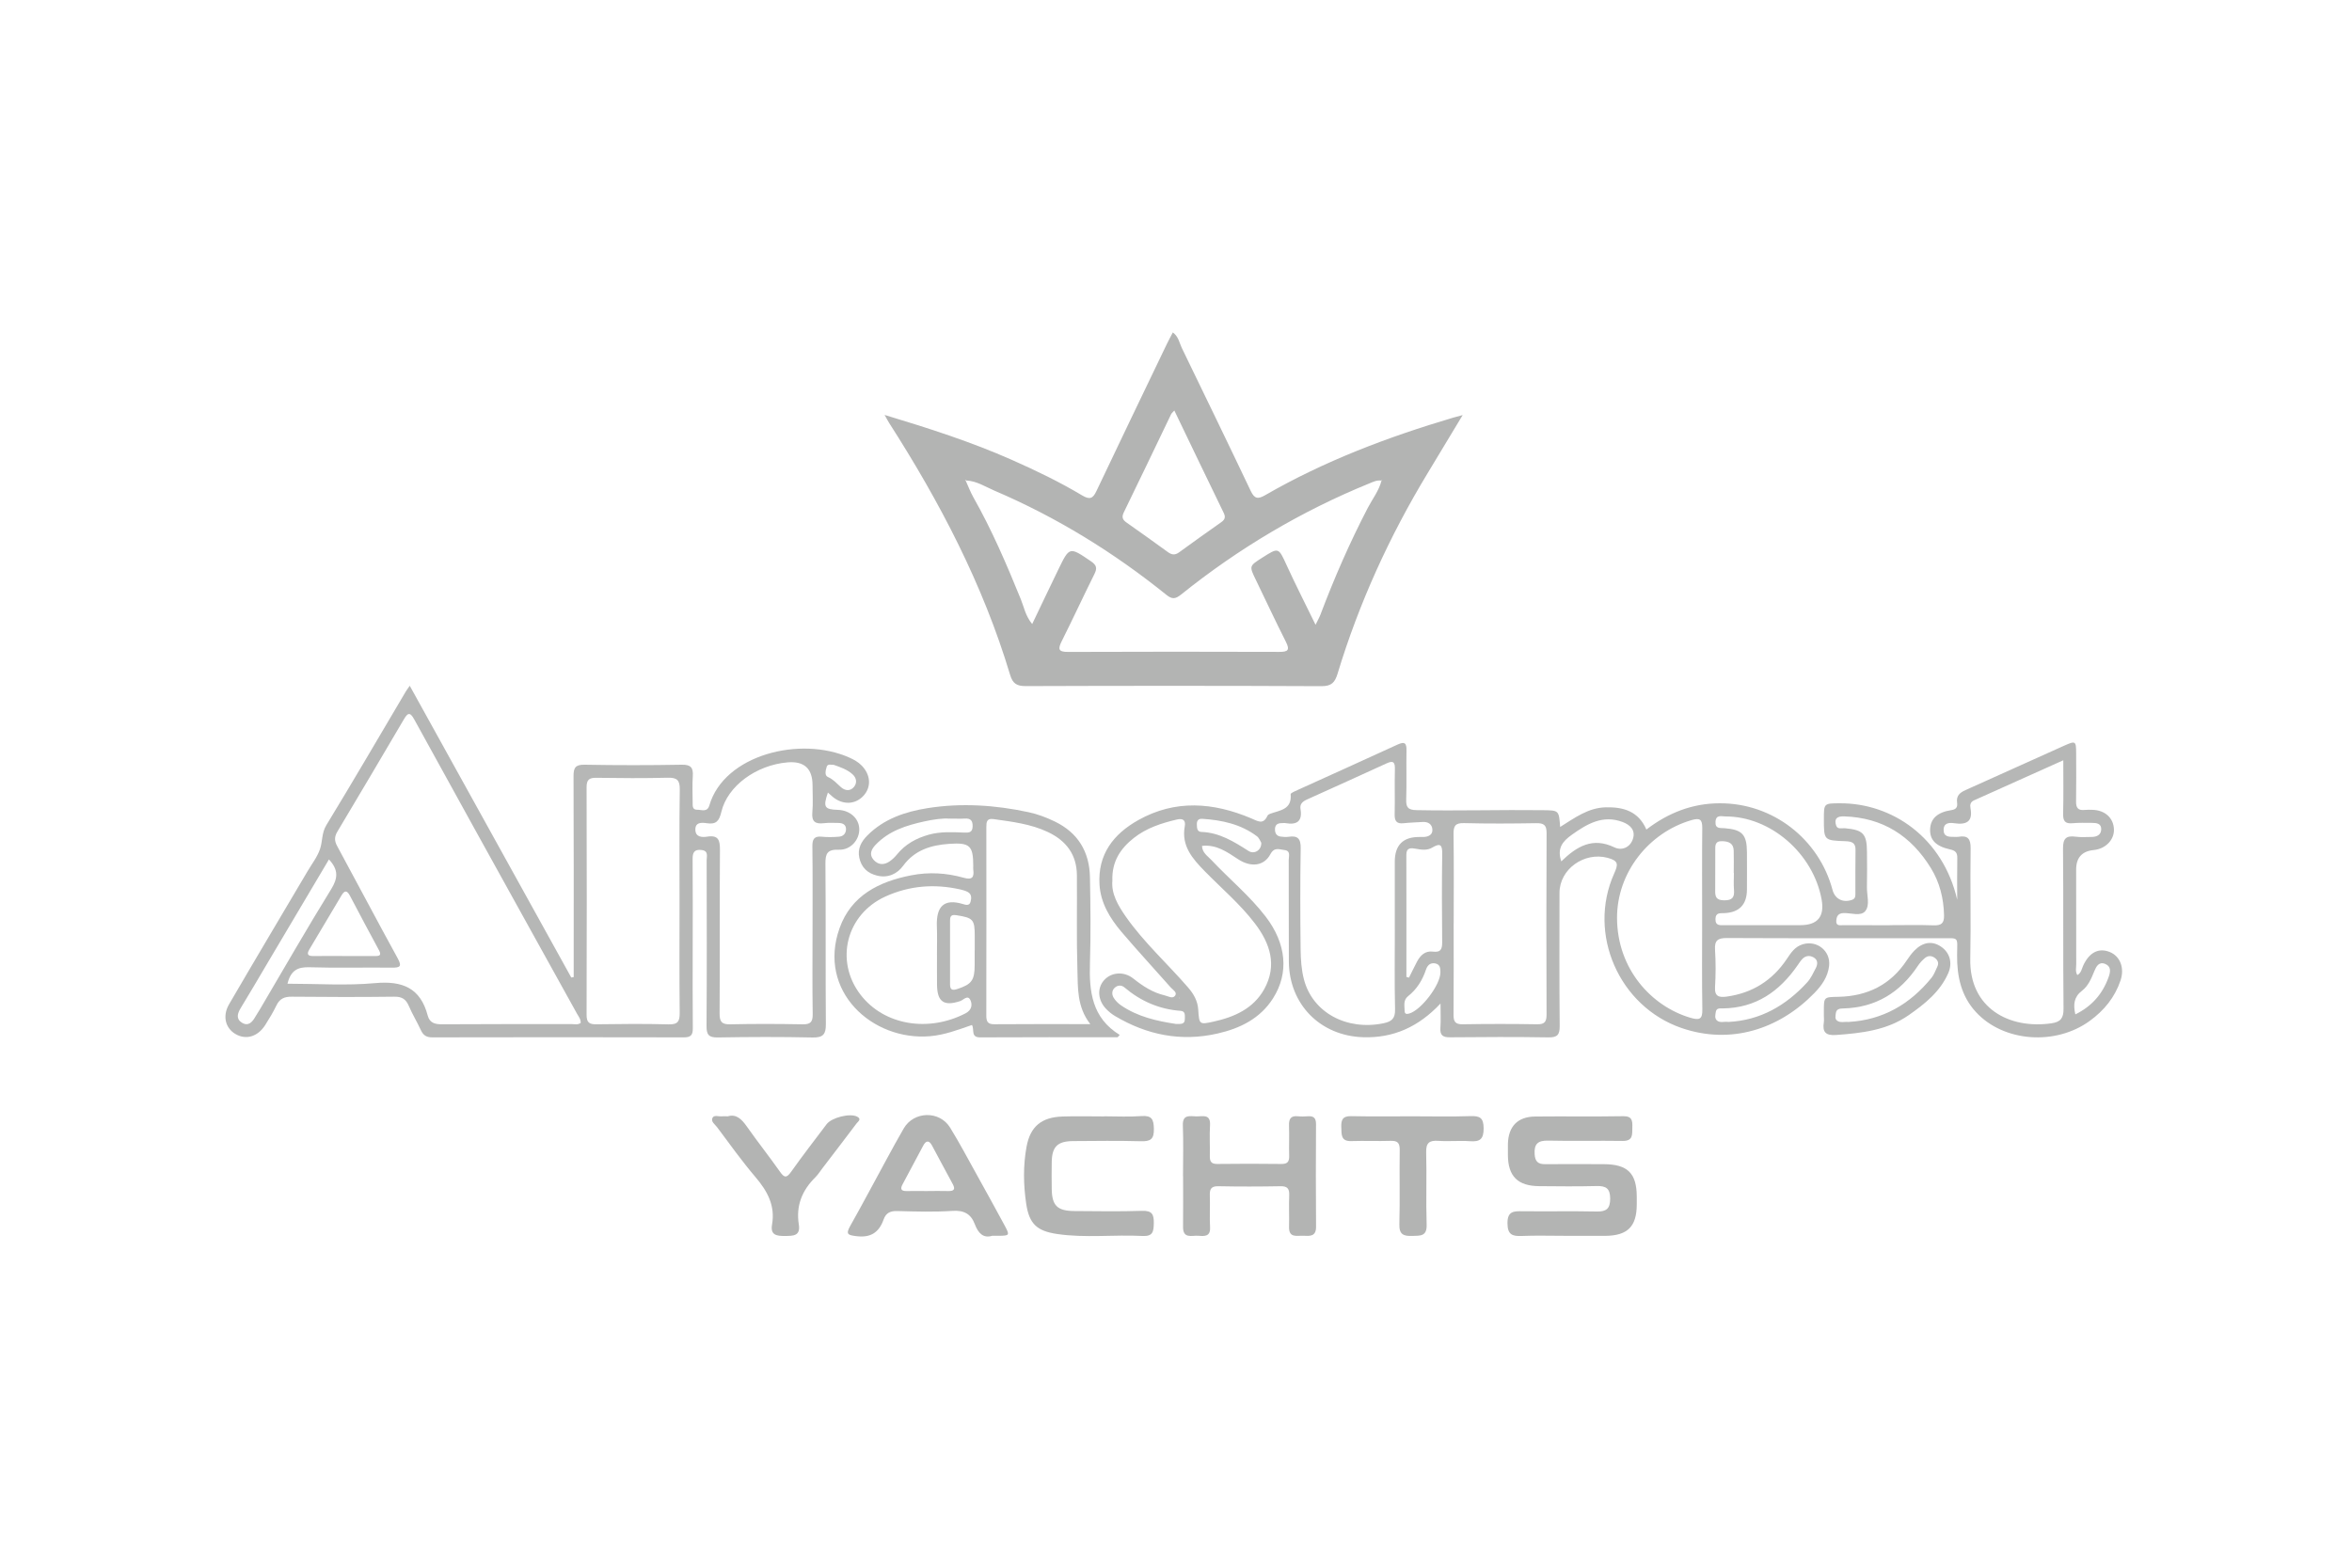 <?xml version="1.0" encoding="UTF-8"?> <svg xmlns="http://www.w3.org/2000/svg" id="Calque_2" data-name="Calque 2" viewBox="0 0 600 400"><defs><style> .cls-1 { fill: none; } .cls-1, .cls-2, .cls-3 { stroke-width: 0px; } .cls-2 { fill: #b3b4b3; } .cls-3 { fill: #b6b7b6; } </style></defs><g id="Calque_1-2" data-name="Calque 1"><rect class="cls-1" width="600" height="400"></rect><g id="Alfastreet_Yachts" data-name="Alfastreet Yachts"><path class="cls-3" d="m499.29,229.61c0-3.54-.05-7.08.02-10.62.03-1.39-.4-1.95-1.85-2.26-3.69-.81-5.2-2.5-5.08-5.18.12-2.65,1.84-4.31,5.4-4.84,1.34-.2,1.62-.85,1.48-1.9-.25-1.76.69-2.57,2.16-3.22,8.4-3.75,16.76-7.58,25.16-11.33,2.91-1.3,3.04-1.19,3.05,1.89.01,4.12.05,8.24-.02,12.36-.03,1.61.52,2.32,2.16,2.15.67-.07,1.34-.04,2.01-.03,3.23.08,5.43,2.1,5.49,5.06.06,2.65-2.18,4.91-5.15,5.2q-4.49.43-4.49,4.98c0,8.05-.01,16.1.02,24.15,0,.9-.28,1.85.28,2.77,1-.53,1.11-1.56,1.48-2.38,1.53-3.37,3.94-4.64,6.77-3.51,2.66,1.06,3.85,4.07,2.77,7.27-1.45,4.31-4.18,7.65-7.87,10.33-8.71,6.33-21.91,5.4-28.98-2.23-3.81-4.11-4.89-9.15-4.84-14.6.04-4.86.64-4.26-4.27-4.27-18.14-.02-36.27.03-54.41-.06-2.36-.01-3.23.59-3.07,3.03.2,3.15.19,6.33,0,9.48-.15,2.43,1.05,2.7,2.96,2.44,6.55-.91,11.65-4.1,15.34-9.59,1.07-1.59,2.06-3.18,4.13-3.78,3.64-1.05,7.09,1.76,6.67,5.52-.32,2.84-1.91,5.04-3.77,6.95-9.03,9.28-21.36,13.2-33.85,8.92-15.93-5.46-24.12-24.02-17.22-39.41,1.04-2.33,1.2-3.26-1.69-4.03-5.92-1.56-12.25,2.87-12.25,8.97,0,11.31-.06,22.62.05,33.93.02,2.25-.57,2.96-2.89,2.92-8.35-.14-16.7-.1-25.05-.02-1.85.02-2.63-.49-2.49-2.42.14-1.87.03-3.76.03-6.2-5.61,5.97-12.03,8.85-19.75,8.6-10.98-.36-18.89-8.43-18.94-19.39-.04-8.63,0-17.25-.03-25.88,0-.92.56-2.31-1.11-2.49-1.3-.14-2.54-.86-3.58,1.08-1.63,3.03-4.97,3.39-8.21,1.27-2.8-1.83-5.52-3.82-9.22-3.41.06,1.76,1.4,2.55,2.34,3.55,4.59,4.89,9.82,9.17,13.92,14.52,5.24,6.86,5.99,14.32,1.86,20.82-3.27,5.15-8.37,7.67-14.17,8.99-9.36,2.13-18.04.36-26.18-4.49-.81-.48-1.57-1.11-2.23-1.79-2.13-2.22-2.34-5.24-.58-7.27,1.83-2.11,5.08-2.42,7.52-.48,2.43,1.93,4.95,3.59,8.03,4.3.9.21,2.01.96,2.64.05.58-.85-.6-1.48-1.13-2.08-4.18-4.74-8.48-9.38-12.57-14.19-2.94-3.47-5.31-7.35-5.6-12.04-.48-7.71,3.54-12.91,9.91-16.48,9.45-5.29,19.13-4.51,28.76-.45,1.66.7,3.09,1.75,4.17-.64.1-.23.42-.42.67-.51,2.46-.9,5.61-1.03,5.25-4.99-.03-.32,1.2-.81,1.89-1.13,8.46-3.85,16.94-7.65,25.38-11.54,1.88-.87,2.32-.33,2.28,1.55-.08,4.12.07,8.25-.07,12.36-.07,2.04.39,2.78,2.66,2.82,10.71.21,21.42-.12,32.13.01,4.17.05,4.17,0,4.48,4.28,3.69-2.29,7.11-4.9,11.63-5.01,4.59-.11,8.36,1.04,10.37,5.67,5.59-4.29,11.74-6.68,18.69-6.7,13.49-.06,25.32,9.05,28.8,22.12.62,2.31,2.65,3.31,4.94,2.53.86-.29.89-.89.89-1.56.01-3.74-.03-7.48.03-11.21.03-1.86-1.02-2.15-2.58-2.21-5.49-.19-5.49-.23-5.49-5.65,0-4.01,0-4,4.03-4.02,13.44-.08,26.35,8.82,29.99,24.64Zm-143.48,7.52c0-5.75,0-11.49,0-17.24q0-6.33,6.2-6.33c.38,0,.77.02,1.15,0,1.3-.06,2.38-.59,2.24-2.01-.13-1.3-1.14-1.91-2.49-1.82-1.62.11-3.25.14-4.86.32-1.82.2-2.31-.61-2.27-2.31.09-3.83-.04-7.66.06-11.49.04-1.73-.37-2.27-2.06-1.5-6.79,3.11-13.59,6.19-20.4,9.26-1.07.48-1.83,1.14-1.62,2.38.53,3.1-.84,4.15-3.78,3.64-.37-.07-.77,0-1.15,0-1.05.02-1.59.55-1.58,1.61,0,.98.43,1.68,1.45,1.82.66.09,1.35.14,2.01.05,2.35-.36,3.14.49,3.1,2.94-.15,8.62-.12,17.24-.02,25.85.03,2.56.21,5.2.86,7.66,2.24,8.44,10.93,13.06,20.28,11.13,2.14-.44,3.01-1.25,2.95-3.57-.16-6.8-.06-13.6-.06-20.4Zm170.51-43.13c-7.82,3.51-15.3,6.88-22.78,10.23-.88.39-1.02,1.17-.87,1.93.67,3.51-1.03,4.34-4.13,3.89-1.24-.18-2.69-.14-2.72,1.67-.03,1.78,1.33,1.83,2.64,1.81.38,0,.78.05,1.15-.02,2.36-.4,3.13.49,3.1,2.94-.14,9.39.11,18.78-.09,28.16-.27,12.66,9.98,18.04,20.71,16.49,2.29-.33,3.1-1.27,3.08-3.73-.14-13.6,0-27.21-.13-40.81-.03-2.63.79-3.41,3.26-3.07,1.32.18,2.68.06,4.02.06,1.3,0,2.38-.49,2.46-1.86.09-1.6-1.19-1.73-2.41-1.73-1.63,0-3.27-.07-4.89.09-1.95.19-2.46-.61-2.41-2.46.11-4.38.04-8.77.04-13.6Zm-155.49,41.54c0,7.76.04,15.52-.03,23.27-.02,1.77.35,2.58,2.36,2.54,6.33-.11,12.66-.11,18.99,0,1.97.03,2.39-.73,2.38-2.52-.06-15.42-.07-30.84.01-46.26.01-2.09-.73-2.56-2.66-2.53-6.14.1-12.28.14-18.41-.02-2.26-.06-2.7.76-2.67,2.82.11,7.56.04,15.13.04,22.7Zm-87.06-10.86c-.31,3.36,1.43,6.33,3.42,9.19,4.63,6.62,10.66,12.03,15.91,18.11,1.44,1.67,2.42,3.41,2.57,5.61.25,3.83.27,3.88,3.95,3.07,5.31-1.17,10.15-3.34,12.89-8.28,3.35-6.06,1.53-11.65-2.41-16.8-3.74-4.9-8.45-8.88-12.74-13.26-3.15-3.23-6.04-6.46-5.12-11.49.27-1.5-.43-2.1-2-1.73-3.95.92-7.78,2.17-11,4.71-3.38,2.67-5.64,5.99-5.47,10.86Zm150.45,10.14c0-7.86-.05-15.72.03-23.58.02-2.2-.65-2.59-2.72-1.99-11.02,3.2-19.04,13.48-19.02,24.95.02,13.02,8.77,22.57,18.73,25.49,2.29.67,3.08.41,3.03-2.16-.13-7.57-.05-15.14-.05-22.72Zm47.83,1.24c3.74,0,7.48-.09,11.22.04,1.96.06,2.71-.5,2.66-2.57-.1-4.32-1.11-8.36-3.34-12.01-5.05-8.25-12.3-12.9-22.14-13.22-1.79-.06-2.63.58-2.04,2.34.36,1.06,1.48.61,2.28.69,4.63.43,5.56,1.42,5.58,6.08.02,2.97.06,5.94-.01,8.91-.05,2.09.83,4.59-.42,6.14-1.14,1.42-3.62.46-5.5.51-1.45.04-1.82.84-1.9,1.97-.1,1.43,1.04,1.11,1.81,1.12,3.93.03,7.86.02,11.79.02Zm-30.56,0c2.59,0,5.18,0,7.76,0q6.63,0,5.45-6.54c-2.13-11.76-13.05-21.23-24.51-21.2-1.02,0-2.45-.55-2.56,1.36-.1,1.85,1.19,1.55,2.32,1.64,4.5.36,5.66,1.61,5.7,6.12.03,3.16,0,6.32,0,9.48q0,5.83-5.81,6.07c-1.04.04-2.18-.18-2.22,1.47-.05,1.85,1.24,1.6,2.36,1.6,3.83.01,7.67,0,11.5,0Zm-92.72,13.21l.67.17c.68-1.35,1.33-2.71,2.03-4.05.86-1.63,2.09-2.84,4.08-2.58,2.05.26,2.37-.72,2.35-2.47-.07-7.47-.1-14.93.01-22.4.04-2.35-.42-2.95-2.6-1.65-1.26.75-2.74.53-4.19.26-1.09-.2-2.37-.35-2.36,1.51.03,10.4.01,20.81.01,31.21Zm82.18,11.48c8.04-.4,14.61-4.14,20.04-10.07.95-1.03,1.56-2.39,2.22-3.66.53-1.02.57-2.11-.58-2.75-1.01-.56-2.06-.43-2.88.44-.45.48-.81,1.06-1.19,1.6-4.62,6.66-10.64,10.88-19.05,10.99-.73,0-1.65-.16-1.81.91-.11.73-.35,1.61.3,2.17.79.69,1.84.21,2.95.37Zm-42.67-40.96c4-3.88,8.03-6.25,13.56-3.58,1.8.87,3.95.11,4.7-2.1.78-2.3-.71-3.66-2.63-4.38-5.05-1.89-9.05.49-12.97,3.29-2.28,1.63-3.81,3.41-2.65,6.77Zm-98.37,41.47c1.11-.05,2.38.33,2.35-1.38-.01-.84.18-1.86-1.09-1.96-5.44-.4-10.16-2.46-14.3-5.96-.72-.61-1.62-.65-2.38-.04-.89.71-.91,1.76-.43,2.6.46.79,1.19,1.51,1.96,2.03,4.22,2.87,9.05,3.97,13.88,4.7Zm137.64-34.14c-.05,1.71.26,2.59,2.3,2.6,2.11.02,2.65-.81,2.49-2.7-.12-1.42-.02-2.86-.02-4.29-.01,0-.02,0-.04,0,0-1.91.05-3.81-.01-5.72-.06-1.83-1.25-2.33-2.91-2.38-1.97-.07-1.79,1.22-1.79,2.47m-115.82-2.08c-.26-.41-.54-1.21-1.1-1.64-4.12-3.1-8.93-4.13-13.95-4.46-.97-.06-1.4.45-1.38,1.38.02.87,0,1.93,1.15,1.97,4.62.16,8.31,2.48,12.04,4.86,1.48.94,3.35-.24,3.24-2.12Zm45.7,33.02c0-.99-.08-1.97-1.31-2.22-1.28-.25-2.01.5-2.37,1.58-.9,2.7-2.33,5.01-4.58,6.79-1.26.99-.89,2.43-.87,3.74.01.75.4.89,1.14.69,3.08-.86,8.05-7.38,7.99-10.57Zm161.98,10.78c4.22-2.07,6.96-5.24,8.49-9.54.5-1.4.66-2.74-.95-3.36-1.55-.59-2.23.7-2.7,1.86-.76,1.87-1.53,3.77-3.15,5.01-2.06,1.57-2.27,3.51-1.7,6.03Zm-228.61-4.08l.11-.13-.17-.03.06.16Z"></path><path class="cls-2" d="m225.66,105.87c11.4,3.44,22.12,6.89,32.45,11.46,6.14,2.72,12.18,5.63,17.94,9.07,1.97,1.17,2.75.81,3.65-1.1,5.95-12.54,11.97-25.05,17.98-37.56.45-.94.96-1.85,1.51-2.92,1.46,1.05,1.66,2.65,2.29,3.96,5.88,12.15,11.79,24.29,17.58,36.48.95,2.01,1.83,2.16,3.68,1.09,15.1-8.72,31.29-14.84,47.95-19.78.62-.18,1.25-.34,2.44-.66-3.16,5.24-6.04,10.03-8.93,14.81-9.76,16.12-17.52,33.15-22.99,51.19-.67,2.21-1.53,3.18-4.11,3.17-25.13-.12-50.27-.11-75.4-.02-2.31,0-3.34-.61-4.02-2.87-6.9-23.02-17.92-44.09-30.83-64.23-.31-.48-.56-.98-1.19-2.09Zm126.7,16.76c-1.11-.17-2.06.31-3.03.71-17.4,7.09-33.38,16.6-48.02,28.35-1.49,1.19-2.3,1.27-3.8.06-13.4-10.81-27.94-19.76-43.78-26.54-2.35-1-4.55-2.48-7.23-2.61-.11-.07-.23-.15-.34-.22l.23.34c.63,1.39,1.17,2.83,1.91,4.15,4.73,8.35,8.5,17.14,12.11,26.02.81,1.98,1.15,4.19,2.9,6.34,2.33-4.86,4.48-9.4,6.68-13.93,2.86-5.89,2.83-5.82,8.37-2.05,1.44.99,1.55,1.79.81,3.26-2.82,5.66-5.47,11.4-8.3,17.05-1.03,2.05-.93,2.8,1.65,2.78,17.94-.08,35.89-.06,53.83-.01,2.17,0,2.77-.42,1.69-2.56-2.64-5.21-5.1-10.51-7.65-15.77-1.73-3.57-1.74-3.56,1.54-5.66,4.3-2.74,4.2-2.7,6.33,1.95,2.25,4.92,4.72,9.74,7.34,15.13.6-1.25.98-1.88,1.23-2.55,3.52-9.32,7.49-18.44,12.1-27.29,1.19-2.28,2.82-4.34,3.48-6.89.08-.1.16-.21.23-.31-.1.08-.19.17-.29.25Zm-52.79-17.89c-.46.53-.7.7-.81.93-4.02,8.36-8.01,16.74-12.08,25.07-.6,1.24-.29,1.9.73,2.61,3.52,2.47,7.03,4.98,10.51,7.51.97.71,1.8.84,2.84.09,3.55-2.6,7.14-5.14,10.74-7.68.91-.64,1.23-1.25.68-2.38-4.18-8.59-8.31-17.21-12.61-26.16Z"></path><path class="cls-3" d="m104.52,174.96c13.89,25.1,27.55,49.77,41.21,74.45.21-.03.41-.06.62-.1v-2.94c0-16.1.04-32.2-.04-48.3-.01-2.19.48-3,2.85-2.95,8.25.15,16.51.15,24.76,0,2.43-.05,2.96.85,2.81,2.99-.15,2.19-.04,4.41-.03,6.61,0,.85-.12,1.91,1.15,1.89,1.12-.02,2.58.72,3.11-1.11,3.78-12.95,23.24-17.8,35.76-12.18,1.14.51,2.22,1.11,3.11,2.03,2.31,2.37,2.49,5.5.42,7.72-2.07,2.23-5.21,2.36-7.76.3-.43-.35-.84-.74-1.29-1.14-1.27,3.69-.9,4.3,2.54,4.41,3.06.1,5.35,2.12,5.46,4.8.11,2.8-2.18,5.49-5.22,5.37-2.94-.11-3.44.98-3.41,3.62.12,13.61,0,27.22.11,40.83.02,2.57-.62,3.52-3.37,3.46-8.06-.18-16.12-.15-24.18-.01-2.31.04-2.9-.67-2.89-2.92.1-14.09.06-28.18.03-42.27,0-1.02.54-2.43-1.32-2.64-1.85-.22-2.28.67-2.26,2.34.06,7.67.03,15.33.02,23,0,6.71-.04,13.42.03,20.13.02,1.72-.48,2.34-2.28,2.34-21.4-.05-42.8-.05-64.2,0-1.47,0-2.28-.53-2.88-1.82-.96-2.09-2.17-4.06-3.07-6.17-.74-1.73-1.74-2.42-3.7-2.39-8.73.11-17.46.09-26.2,0-1.87-.02-3.07.52-3.89,2.23-.83,1.72-1.82,3.37-2.85,4.99-1.91,3.01-4.95,3.89-7.64,2.28-2.53-1.51-3.33-4.59-1.59-7.57,6.6-11.33,13.32-22.6,19.99-33.89,1.12-1.9,2.53-3.7,3.22-5.75.66-1.95.38-4.05,1.61-6.07,6.88-11.28,13.52-22.7,20.25-34.07.24-.4.52-.76,1.02-1.48Zm-31.16,76.04c7.57,0,15,.52,22.31-.15,6.99-.64,11.59,1.22,13.44,8.27.51,1.92,1.88,2.25,3.73,2.23,10.94-.08,21.87-.03,32.81-.06.82,0,1.7.28,2.48-.28.07-.96-.54-1.64-.94-2.37-3.65-6.62-7.34-13.22-11-19.84-10.2-18.42-20.41-36.84-30.55-55.3-1.1-2-1.7-1.5-2.61.04-5.63,9.57-11.27,19.13-16.97,28.66-.78,1.31-.77,2.36-.04,3.69,5.16,9.51,10.19,19.09,15.4,28.56,1.22,2.21.6,2.47-1.53,2.45-7-.08-14.01.12-21.01-.1-2.98-.09-4.72.85-5.53,4.17Zm133.92-13.51c0-7.19.05-14.38-.04-21.56-.02-1.85.49-2.64,2.43-2.44,1.42.15,2.88.11,4.31,0,1.06-.07,1.8-.75,1.84-1.85.04-1.22-.82-1.64-1.89-1.66-1.25-.02-2.51-.09-3.74.06-2.17.26-3.19-.35-2.96-2.77.21-2.28.05-4.6.05-6.9q0-6.39-6.37-5.85c-7.96.68-15.32,6-16.89,12.63-.55,2.32-1.31,3.26-3.7,2.9-1.28-.19-3-.32-2.93,1.71.07,1.89,1.75,1.91,3.04,1.71,2.89-.45,3.24.97,3.23,3.41-.1,13.9,0,27.79-.09,41.69-.01,2.11.53,2.84,2.73,2.79,6.14-.14,12.28-.12,18.42,0,2.01.04,2.63-.57,2.6-2.59-.11-7.09-.04-14.18-.04-21.27Zm-33.93-7.56c0-9.49-.08-18.98.06-28.47.04-2.45-.74-3.08-3.1-3.02-6.04.15-12.09.11-18.14.02-1.82-.03-2.53.44-2.53,2.39.06,19.36.06,38.73,0,58.09,0,1.94.66,2.44,2.5,2.41,6.14-.09,12.29-.15,18.42.02,2.4.07,2.85-.82,2.83-2.97-.1-9.49-.04-18.98-.04-28.47Zm-89.43-10.65c-5.34,9.01-10.55,17.8-15.76,26.58-2.24,3.78-4.45,7.59-6.75,11.34-.86,1.4-1.23,2.79.3,3.74,1.62,1.01,2.65-.13,3.42-1.5.38-.66.82-1.29,1.2-1.95,6.02-10.21,11.91-20.5,18.14-30.59,1.74-2.81,1.93-4.95-.56-7.62Zm3.75,24.66c2.68,0,5.36,0,8.04,0,1.12,0,1.66-.2.97-1.48-2.51-4.62-4.96-9.26-7.41-13.91-.71-1.35-1.34-1.47-2.15-.09-2.72,4.6-5.46,9.19-8.2,13.78-.72,1.2-.42,1.72,1,1.7,2.58-.04,5.17-.01,7.75-.01Zm125.06-48.78c-.74,0-1.59-.32-1.84.5-.26.87-.62,2.19.32,2.6,1.39.6,2.26,1.66,3.32,2.59,1.07.94,2.36,1.06,3.29-.03.92-1.07.67-2.38-.38-3.3-1.37-1.21-3.1-1.79-4.71-2.35Z"></path><path class="cls-3" d="m285.11,264.66c-11.68,0-23.37-.04-35.05.03-2.51.02-1.41-2-2.11-3.16-3.49,1.2-6.94,2.54-10.7,2.86-14.74,1.26-28.8-11.54-23.07-27.58,2.96-8.31,10.02-11.87,18.27-13.47,4.51-.88,8.98-.62,13.34.61,2.22.63,2.76-.09,2.49-2.1-.04-.28,0-.57,0-.86,0-5.2-.85-6.05-6.14-5.68-4.62.32-8.78,1.56-11.75,5.6-1.52,2.07-3.85,3.17-6.58,2.52-2.43-.57-4.06-2.03-4.6-4.57-.49-2.32.5-4.12,2.03-5.66,4.24-4.28,9.7-6.1,15.43-7.01,8.59-1.35,17.17-.79,25.66,1.03,2.35.5,4.59,1.34,6.75,2.39,5.96,2.88,8.85,7.76,8.97,14.23.14,7.28.23,14.57,0,21.84-.23,7.28.49,14.02,7.59,18.38l-.53.6Zm-6.96-3.34c-3.46-4.44-3.16-9.26-3.3-13.88-.25-8.04-.06-16.1-.13-24.15-.05-5.25-2.73-8.78-7.39-10.99-4.41-2.09-9.16-2.63-13.9-3.31-1.74-.25-1.81.8-1.81,2.09.02,16,.02,32.01-.01,48.01,0,1.51.31,2.27,2.05,2.25,7.96-.07,15.92-.03,24.51-.03Zm-39.13-17.73c0-2.39.08-4.79-.02-7.18-.21-5.08,1.76-7.23,6.68-5.73.68.21,1.62.5,1.91-.58.25-.93.32-1.96-.74-2.52-.59-.31-1.25-.49-1.9-.64-6.55-1.47-12.93-.98-19.08,1.81-9.97,4.53-12.99,16.39-6.36,25.04,6.03,7.86,17.38,9.65,26.81,4.76,1.58-.82,1.78-2.21,1.23-3.37-.69-1.45-1.77-.02-2.6.25-4.1,1.37-5.85.22-5.91-4.08-.04-2.59,0-5.17-.01-7.76Zm3.13-34.71c-1.62-.14-3.99.19-6.32.7-4.61,1.01-9.06,2.4-12.46,5.97-1.1,1.15-1.7,2.46-.54,3.81,1.15,1.34,2.67,1.43,4.12.42.7-.48,1.33-1.1,1.87-1.76,2.13-2.62,4.9-4.15,8.12-5.05,3.01-.83,6.06-.65,9.11-.53,1.21.05,2.03-.07,2.07-1.59.04-1.5-.55-2.09-2.02-1.99-1.05.07-2.1.01-3.94.01Zm6.51,33.6c0-1.24,0-2.48,0-3.72,0-4.14-.45-4.57-4.55-5.22-1.31-.21-1.75.05-1.75,1.34.02,5.44.02,10.87,0,16.31,0,1.37.6,1.57,1.82,1.17,3.68-1.2,4.46-2.21,4.46-6.16,0-1.24,0-2.48,0-3.72Z"></path><path class="cls-2" d="m398.85,315.32c-3.55,0-7.1-.11-10.64.04-2.42.1-3.63-.33-3.65-3.23-.02-3.09,1.56-3.11,3.79-3.08,6.33.07,12.66-.06,18.99.07,2.45.05,3.41-.72,3.42-3.27,0-2.6-1.04-3.29-3.45-3.23-4.89.13-9.78.07-14.67.03-5.45-.04-7.93-2.52-7.97-7.89,0-.96-.02-1.92,0-2.87.11-4.48,2.47-6.96,6.95-7.01,7.48-.08,14.96.05,22.44-.08,2.32-.04,2.4,1.16,2.35,2.86-.05,1.76.26,3.49-2.48,3.45-6.33-.1-12.66.07-18.98-.08-2.65-.06-3.64.85-3.46,3.5.13,1.86.9,2.53,2.68,2.51,4.99-.04,9.97-.02,14.96,0,6.07.02,8.39,2.31,8.41,8.27,0,.67,0,1.34,0,2.01-.02,5.64-2.33,7.95-8.02,8.01-.1,0-.19,0-.29,0-3.45,0-6.9,0-10.36,0Z"></path><path class="cls-2" d="m301.79,300.11c0-4.31.13-8.63-.04-12.93-.12-2.93,1.82-2.36,3.45-2.33,1.58.03,3.66-.72,3.48,2.27-.16,2.58.01,5.17-.05,7.76-.03,1.37.27,2.13,1.88,2.11,5.47-.07,10.93-.07,16.4,0,1.54.02,2-.61,1.96-2.05-.07-2.58.05-5.17-.04-7.76-.06-1.69.46-2.55,2.27-2.36.85.09,1.73.06,2.59,0,1.47-.1,2.04.51,2.03,2.01-.04,8.72-.07,17.43.01,26.15.03,2.59-1.61,2.4-3.27,2.33-1.61-.07-3.7.63-3.62-2.26.07-2.68-.07-5.37.04-8.04.07-1.7-.44-2.38-2.25-2.34-5.27.1-10.55.11-15.82,0-1.89-.04-2.24.78-2.18,2.4.09,2.68-.09,5.37.06,8.04.14,2.46-1.43,2.32-2.99,2.2-1.63-.13-3.93.86-3.9-2.26.05-4.31.01-8.62.01-12.93Z"></path><path class="cls-2" d="m253.08,315.32c-2.25.7-3.55-.71-4.39-2.93-.99-2.63-2.74-3.63-5.7-3.43-4.67.31-9.39.17-14.08.04-1.79-.05-2.9.47-3.5,2.16-1.16,3.28-3.29,4.72-6.95,4.25-2.14-.27-2.76-.47-1.58-2.58,3.19-5.67,6.23-11.42,9.34-17.13,1.42-2.6,2.83-5.21,4.32-7.77,2.56-4.43,9.13-4.61,11.83-.22,2.46,3.99,4.64,8.14,6.92,12.23,2.32,4.18,4.63,8.37,6.9,12.57,1.48,2.74,1.43,2.78-1.58,2.81-.38,0-.77,0-1.52,0Zm-16.38-11.43c1.72,0,3.44-.04,5.16.01,1.5.04,1.93-.43,1.16-1.83-1.79-3.26-3.51-6.55-5.28-9.82-.75-1.38-1.53-1.25-2.23.07-1.75,3.28-3.48,6.57-5.25,9.84-.65,1.2-.41,1.76,1.01,1.74,1.81-.03,3.63,0,5.44,0Z"></path><path class="cls-2" d="m281.69,284.83c3.17,0,6.35.18,9.49-.06,2.66-.2,3.13.84,3.18,3.27.05,2.65-.88,3.22-3.33,3.15-5.75-.16-11.51-.08-17.27-.04-3.99.03-5.39,1.42-5.46,5.32-.04,2.3-.03,4.6,0,6.9.06,4.25,1.42,5.6,5.78,5.63,5.76.04,11.52.14,17.27-.05,2.54-.08,3.03.89,2.99,3.16-.05,2.12-.2,3.39-2.89,3.25-7.27-.38-14.59.57-21.82-.51-5.14-.77-7.08-2.6-7.84-7.71-.72-4.82-.8-9.75.09-14.57.96-5.18,3.84-7.51,9.16-7.69,3.55-.12,7.1-.02,10.65-.02,0-.01,0-.03,0-.04Z"></path><path class="cls-2" d="m360.45,284.83c4.89,0,9.79.12,14.68-.05,2.42-.08,3.33.45,3.35,3.12.01,2.77-.95,3.47-3.5,3.28-2.67-.19-5.38.1-8.05-.09-2.34-.16-3.18.52-3.11,2.99.17,6.13-.08,12.27.12,18.39.1,3.04-1.64,2.81-3.67,2.88-2.18.07-3.36-.33-3.29-2.96.17-6.32,0-12.65.09-18.97.02-1.73-.49-2.39-2.28-2.33-3.35.11-6.72-.05-10.07.06-2.72.09-2.47-1.74-2.55-3.48-.08-1.76.23-2.93,2.46-2.88,5.27.11,10.55.04,15.83.04Z"></path><path class="cls-2" d="m185.68,284.83c2.09-.64,3.49.68,4.81,2.56,2.75,3.91,5.72,7.66,8.47,11.56,1.08,1.54,1.66,1.72,2.84.06,2.93-4.13,6.03-8.14,9.08-12.18,1.27-1.68,5.93-2.85,7.75-1.93,1.28.64.22,1.29-.14,1.77-2.87,3.82-5.78,7.61-8.68,11.4-.58.76-1.09,1.59-1.76,2.26-3.42,3.35-5.04,7.29-4.27,12.11.47,2.96-1.46,2.9-3.55,2.92-2.1.02-3.75-.21-3.28-2.9.85-4.85-1.19-8.56-4.24-12.14-3.46-4.07-6.58-8.43-9.78-12.72-.53-.71-1.67-1.43-1.16-2.4.42-.79,1.58-.27,2.4-.37.38-.04.77,0,1.53,0Z"></path><path class="cls-3" d="m465.27,259.16c0-.38,0-.77,0-1.15,0-3.65,0-3.6,3.72-3.67,7.38-.15,13.31-3.06,17.44-9.31.58-.87,1.2-1.73,1.93-2.48,2.14-2.18,4.49-2.53,6.71-1.07,2.28,1.49,3.11,4.13,1.94,6.81-2.08,4.75-5.97,7.85-10.08,10.72-5.58,3.89-12.01,4.59-18.54,5.07-2.6.19-3.53-.71-3.13-3.21.09-.56.01-1.15.01-1.72Zm6.34,1.59c8.68-.49,15.66-4.52,21.15-11.3.64-.79.98-1.83,1.44-2.77.46-.92.16-1.68-.61-2.26-.88-.65-1.82-.62-2.62.09-.64.56-1.24,1.21-1.71,1.92-4.53,6.81-10.74,10.66-19.04,10.88-.92.02-1.77.12-1.9,1.26-.07.65-.29,1.41.35,1.87.84.6,1.85.2,2.96.32Z"></path></g></g></svg> 